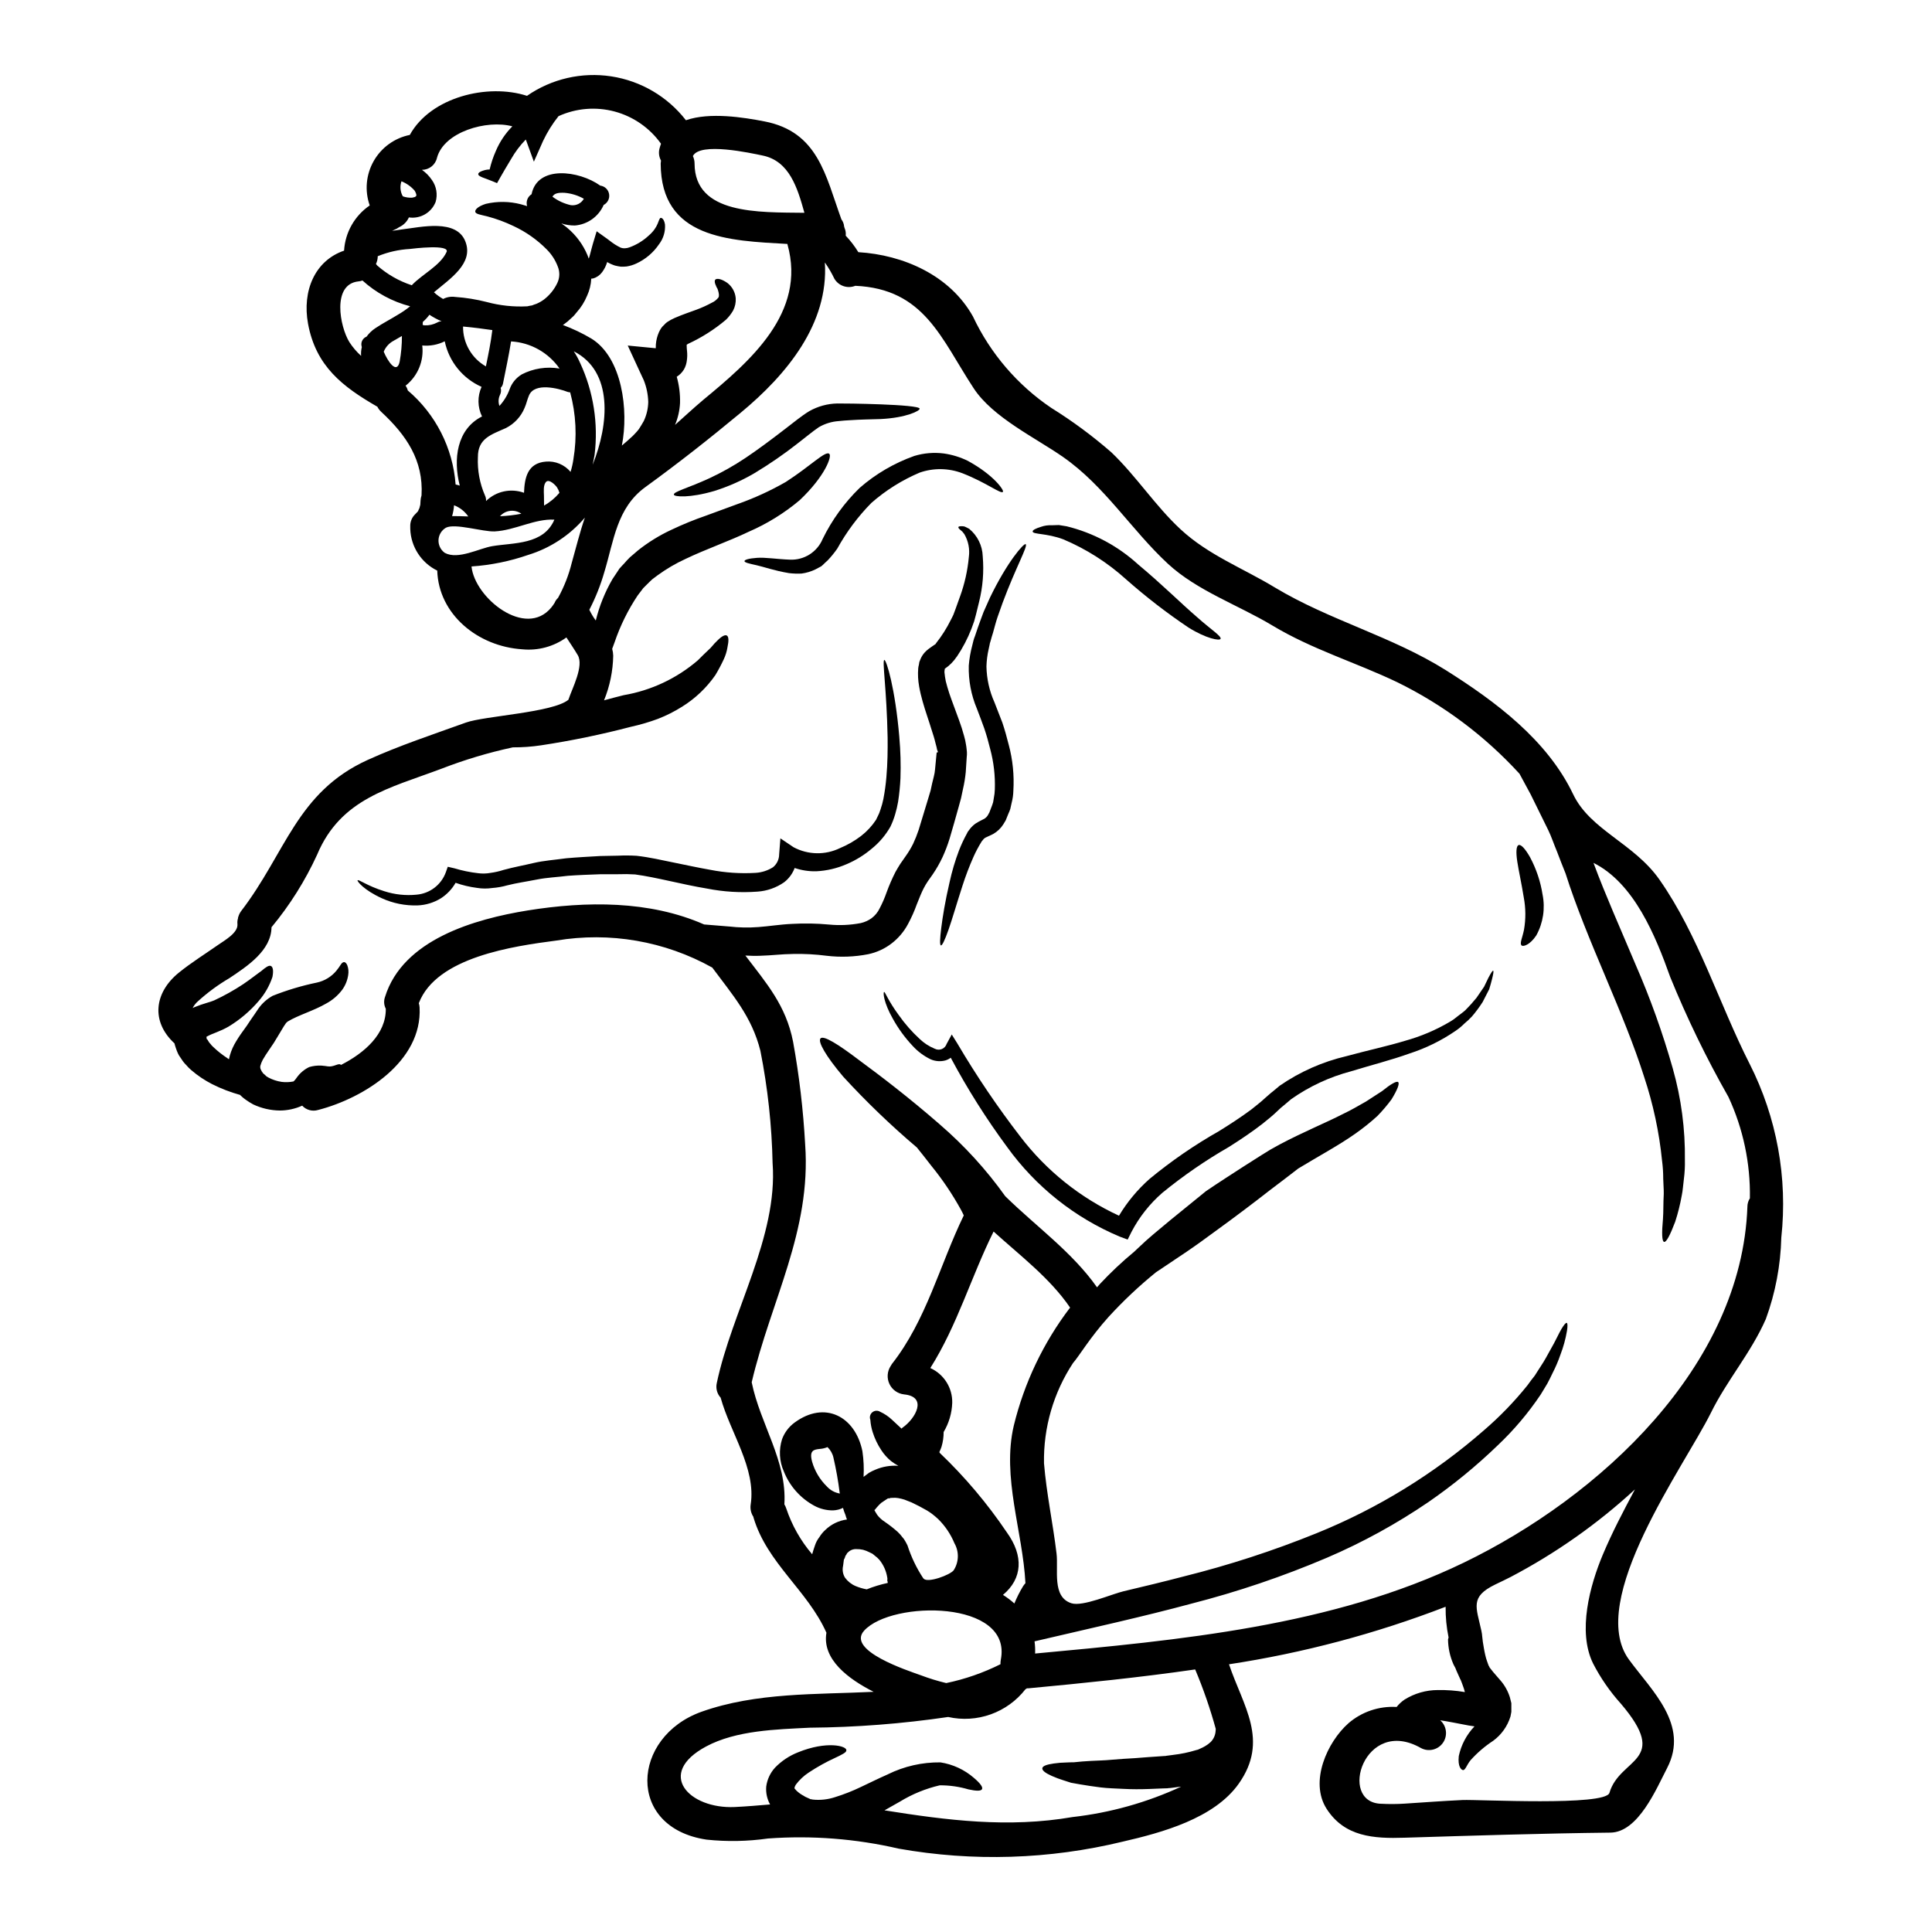 <?xml version="1.0" encoding="UTF-8"?>
<!-- Uploaded to: SVG Repo, www.svgrepo.com, Generator: SVG Repo Mixer Tools -->
<svg fill="#000000" width="800px" height="800px" version="1.1" viewBox="144 144 512 512" xmlns="http://www.w3.org/2000/svg">
 <g>
  <path d="m607.68 425.95c7.191 14.207 10.105 30.195 8.383 46.027-0.184 7.371-1.57 14.668-4.102 21.594-3.938 8.953-10.301 16.199-14.562 24.855-6.981 14.074-33.121 49.77-21.711 65.375 6.051 8.293 16.051 17.277 10.121 28.734-2.848 5.481-7.637 17.039-15.031 17.129-18.207 0.207-36.324 0.789-54.562 1.348-8.18 0.273-15.875-0.238-20.637-7.637-4.641-7.215 0.18-17.758 5.781-22.699v-0.004c3.531-3.039 8.105-4.586 12.758-4.309 0.605-0.758 1.32-1.422 2.125-1.969 2.633-1.637 5.672-2.508 8.773-2.516 2.406-0.043 4.812 0.137 7.188 0.539-0.113-0.5-0.262-0.992-0.449-1.469-0.207-0.625-0.449-1.227-0.688-1.828l-0.059-0.059-0.18-0.418-0.207-0.453-0.418-0.926c-0.121-0.332-0.363-0.75-0.512-1.227-0.148-0.363-0.449-0.75-0.566-1.109l-0.004 0.004c-0.879-2.047-1.348-4.242-1.379-6.469l0.148-0.512c-0.551-2.68-0.816-5.41-0.785-8.145-18.527 7.144-37.777 12.258-57.406 15.246 3.711 11.047 10.723 20.121 2.574 31.652-6.527 9.223-20.391 12.965-30.758 15.352-19.441 4.715-39.652 5.344-59.352 1.852-11.344-2.629-23.02-3.535-34.637-2.691-5.398 0.773-10.867 0.875-16.289 0.301-21.41-3.203-19.977-27.254-1.289-33.902 14.562-5.152 30.277-4.523 45.578-5.269-6.691-3.387-13.715-8.598-12.516-15.66-5.004-11.23-15.691-18.391-19.312-30.484h-0.004c0-0.074-0.008-0.145-0.031-0.215-0.645-0.969-0.902-2.144-0.723-3.293 1.469-9.551-5.418-19.043-7.961-28.297-0.961-1.051-1.34-2.508-1.02-3.891 4.012-19.02 16.199-38.781 14.793-58.188h-0.004c-0.203-10.02-1.285-20-3.231-29.828-2.273-9.105-7.394-14.824-12.758-22.074-12.578-7.019-27.176-9.543-41.387-7.152-11.203 1.469-31.711 4.328-36.383 16.59 0.117 0.367 0.188 0.75 0.207 1.137 0.746 14.285-14.703 24.008-26.891 27.16v-0.004c-1.508 0.465-3.152 0.023-4.223-1.137-1.855 0.84-3.867 1.277-5.902 1.289-2.445-0.023-4.856-0.578-7.066-1.617-0.68-0.367-1.34-0.777-1.969-1.23l-0.602-0.449-0.27-0.238-0.148-0.117-0.059-0.062-0.363-0.328c-0.027-0.031-0.059-0.059-0.059-0.09-2.574-0.711-5.07-1.672-7.453-2.875-1.965-1.008-3.809-2.242-5.484-3.684-0.484-0.41-0.934-0.863-1.344-1.352-0.492-0.484-0.926-1.027-1.289-1.617l-0.629-0.926-0.27-0.512-0.305-0.715c-0.176-0.48-0.359-0.988-0.508-1.5l-0.117-0.477c-6.297-5.809-5.359-13.418 1.078-18.688 3.352-2.723 7.039-5.004 10.566-7.477 1.617-1.137 5.211-3.113 5.035-5.418l0.004-0.004c-0.062-0.527-0.012-1.066 0.148-1.574-0.004-0.117 0.016-0.234 0.051-0.348 0-0.012 0.012-0.027 0.027-0.027 0.148-0.539 0.395-1.047 0.723-1.496 11.848-15.398 14.742-31.539 33.551-40.086 8.355-3.801 17.43-6.797 26.055-9.91 4.91-1.766 23.09-2.637 27.16-6.051 0-0.062 0-0.09 0.031-0.121 0.957-2.875 4.133-8.863 2.426-11.711-0.957-1.613-2.008-3.148-2.996-4.672-3.371 2.43-7.512 3.551-11.648 3.148-11.859-0.746-22.223-9.281-22.582-20.859-4.231-2.074-6.981-6.309-7.152-11.023-0.016-0.219-0.016-0.438 0-0.656-0.059-1.227 0.422-2.418 1.312-3.266 0.211-0.207 0.422-0.418 0.602-0.625 0.055-0.059 0.105-0.117 0.152-0.184 0.098-0.27 0.219-0.531 0.355-0.785 0.062-0.316 0.145-0.625 0.242-0.93 0.027-0.359 0.059-0.688 0.059-1.047 0.027-0.48 0.117-0.953 0.266-1.41 0.539-9.281-4.012-15.961-10.66-22.129h0.004c-0.434-0.391-0.785-0.855-1.047-1.375-9.195-5.301-16.293-10.699-18.379-22.02-1.574-8.66 1.793-16.68 9.551-19.344h0.004c0.289-4.828 2.801-9.25 6.797-11.98-1.371-3.887-0.984-8.18 1.055-11.766 2.035-3.582 5.527-6.109 9.57-6.922 5.481-9.969 20.543-13.746 31.055-10.359 6.516-4.516 14.512-6.359 22.348-5.156 7.836 1.203 14.91 5.363 19.77 11.625 6.348-2.215 15.352-0.746 20.781 0.301 14.285 2.754 16.199 14.348 20.426 25.977 0.414 0.547 0.664 1.199 0.719 1.883 0.027 0.117 0.086 0.273 0.117 0.395 0.281 0.641 0.387 1.344 0.301 2.035 1.266 1.336 2.391 2.801 3.352 4.371 11.918 0.719 24.258 6.109 30.367 17.039 4.613 9.797 11.785 18.168 20.754 24.227 5.637 3.504 10.977 7.453 15.973 11.816 6.59 6.316 11.617 14.168 18.293 20.359 7.398 6.859 16.504 10.273 25.004 15.426 14.496 8.715 30.938 12.906 45.266 21.887 13.207 8.324 26.891 18.5 33.777 32.914 4.551 9.52 16.137 12.965 22.906 22.668 10.293 14.707 15.738 32.766 23.863 48.785zm-0.598 37.824h-0.004c0.008-0.785 0.234-1.555 0.66-2.215 0.164-9.27-1.781-18.457-5.688-26.863-5.824-10.246-10.977-20.863-15.426-31.777-3.894-10.93-9.551-24.852-20.332-30.246v0.004c0.02 0.082 0.047 0.164 0.09 0.238 3.027 8.176 6.981 17.008 10.988 26.531v0.004c3.941 9.004 7.262 18.27 9.941 27.727 2.234 7.891 3.312 16.059 3.203 24.258 0.039 1.672-0.051 3.344-0.266 5.004-0.207 1.555-0.273 3.023-0.57 4.402v-0.004c-0.418 2.356-1 4.676-1.738 6.949-1.348 3.562-2.363 5.481-2.938 5.328-0.574-0.148-0.656-2.305-0.301-6.078 0.148-1.887 0.062-4.102 0.211-6.648 0.027-1.258-0.121-2.664-0.148-4.133l0.004 0.004c0-1.543-0.102-3.086-0.301-4.613-0.758-7.582-2.356-15.051-4.762-22.281-2.606-8.238-6.297-17.16-10.273-26.594-3.977-9.434-7.785-18.594-10.539-27.281-0.789-1.969-1.574-3.938-2.273-5.809-0.812-1.918-1.469-3.938-2.305-5.66-1.676-3.414-3.234-6.59-4.672-9.492-1.078-1.969-2.035-3.769-2.965-5.481-9.191-10.043-20.18-18.27-32.402-24.258-11.078-5.297-22.492-8.66-33.094-15.031-8.949-5.387-19.945-9.195-27.672-16.352-9.762-9.055-16.707-20.574-27.789-28.301-7.336-5.117-18.629-10.48-23.688-18.207-8.66-13.176-13.027-26.352-31.387-27.16l0.004 0.004c-2.059 0.824-4.414 0.023-5.539-1.887-0.688-1.438-1.488-2.82-2.398-4.133-0.031-0.055-0.07-0.105-0.117-0.148 1.016 16.109-9.941 29.586-22.371 39.859-8.414 6.981-16.41 13.266-25.191 19.645-7.609 5.512-8.355 14.254-10.871 22.492v-0.004c-0.992 3.469-2.328 6.828-3.984 10.031 0.477 1 1.047 1.953 1.707 2.844 0.945-3.856 2.438-7.559 4.434-10.992 0.449-0.688 0.898-1.379 1.375-2.066l0.332-0.508 0.09-0.148c0.09-0.121 0.332-0.363 0.332-0.363l0.176-0.207 0.75-0.789c0.508-0.57 0.957-1.109 1.555-1.676 0.688-0.602 1.41-1.18 2.098-1.797v-0.004c2.746-2.184 5.742-4.035 8.926-5.508 2.981-1.418 6.039-2.664 9.16-3.742 2.848-1.047 5.602-2.066 8.234-3.023 4.477-1.574 8.797-3.547 12.91-5.906 6.691-4.328 10.449-8.297 11.496-7.457 0.812 0.57-1.078 5.93-7.844 12.309-4.07 3.426-8.621 6.242-13.504 8.355-5.184 2.488-11.262 4.582-16.711 7.188-2.606 1.191-5.082 2.644-7.398 4.328l-1.438 1.078c-0.512 0.449-1.078 1.047-1.574 1.527l-0.848 0.848c-0.059 0.059-0.332 0.449-0.332 0.449-0.359 0.48-0.746 0.961-1.105 1.441l0.004-0.004c-2.582 3.867-4.648 8.055-6.141 12.461-0.238 0.598-0.422 1.137-0.629 1.703 0.164 0.594 0.258 1.207 0.273 1.824-0.074 4.062-0.898 8.074-2.43 11.832 1.707-0.48 3.445-0.93 5.242-1.379v0.004c7.254-1.246 14.031-4.434 19.613-9.227 0.988-0.957 1.859-1.887 2.727-2.664 0.867-0.715 1.527-1.734 2.184-2.305 1.254-1.316 2.215-1.887 2.754-1.613 0.539 0.273 0.566 1.406 0.18 3.172l0.004-0.004c-0.18 1.098-0.516 2.168-0.992 3.172-0.664 1.426-1.402 2.816-2.215 4.164-2.336 3.356-5.328 6.199-8.801 8.359-2.027 1.277-4.176 2.359-6.41 3.231-2.336 0.863-4.727 1.566-7.156 2.098-7.844 2.055-15.793 3.695-23.809 4.91-2.477 0.375-4.977 0.555-7.481 0.539-6.469 1.391-12.816 3.293-18.984 5.688-13.719 5.152-26.625 7.871-32.883 22.73h0.004c-3.172 6.922-7.238 13.398-12.102 19.258-0.059 6.199-6.531 10.391-11.141 13.477h0.004c-3.004 1.758-5.812 3.824-8.387 6.168-0.566 0.5-1.031 1.098-1.379 1.766 0.18-0.09 0.363-0.18 0.512-0.238 2.394-0.988 4.16-1.32 5.211-1.793v-0.004c2.656-1.234 5.219-2.668 7.664-4.281 2.129-1.438 3.656-2.695 4.793-3.477 1.18-1.016 2.035-1.617 2.574-1.348 0.539 0.273 0.719 1.254 0.395 2.906-0.781 2.348-2.023 4.516-3.652 6.379-2.293 2.684-5 4.981-8.027 6.801-2.188 1.254-4.195 1.793-5.391 2.453-0.148 0.062-0.301 0.148-0.418 0.211l0.027 0.301c0.031 0.117 0.031 0.328 0.059 0.359 0.09-0.031 0.211 0.148 0.211 0.148l0.207 0.359 0.004-0.004c0.148 0.281 0.34 0.535 0.57 0.754 0.207 0.289 0.445 0.555 0.715 0.785 1.152 1.105 2.406 2.098 3.746 2.965 0.125 0.117 0.27 0.215 0.422 0.297 0.281-1.375 0.766-2.699 1.434-3.934 0.695-1.238 1.465-2.43 2.309-3.566l0.988-1.379 1.016-1.527c0.719-1.016 1.41-2.035 2.066-3.023 0.988-1.395 2.277-2.551 3.773-3.383 3.793-1.504 7.711-2.676 11.711-3.504 2.031-0.438 3.856-1.547 5.18-3.148 0.449-0.57 0.871-1.137 1.18-1.645 0.312-0.508 0.656-0.66 0.926-0.629 0.27 0.031 0.57 0.328 0.789 0.84l-0.004-0.004c0.301 0.816 0.383 1.691 0.242 2.547-0.203 1.441-0.758 2.809-1.617 3.981-1.125 1.484-2.555 2.711-4.195 3.594-3.293 1.918-7.426 3.086-10.184 4.762-0.48 0.332-0.566 0.539-1.047 1.258-0.598 0.957-1.18 1.945-1.766 2.934l-0.93 1.527-1.137 1.676c-0.688 1.02-1.32 1.949-1.766 2.754v0.004c-0.281 0.523-0.5 1.074-0.656 1.648-0.039 0.262-0.02 0.531 0.059 0.785 0.184 0.449 0.434 0.863 0.746 1.23 0.098 0.062 0.188 0.129 0.273 0.207l0.539 0.512c0.301 0.238 0.328 0.148 0.477 0.301 1.102 0.594 2.301 0.992 3.543 1.18 1.055 0.137 2.129 0.094 3.176-0.117 0.297-0.281 0.559-0.59 0.785-0.93 0.848-1.234 2.004-2.227 3.356-2.879 1.035-0.309 2.121-0.441 3.203-0.391 0.84 0.059 1.32 0.148 1.738 0.207 1.496 0.238 2.781-0.898 3.383-0.48 0.031 0.031 0.031 0.09 0.062 0.121 6.258-3.176 12.004-8.207 11.918-14.914v0.004c-0.5-0.965-0.578-2.094-0.211-3.117 4.723-15.242 23.75-20.66 37.824-22.938 15.512-2.484 32.25-2.664 46.742 3.715 2.156 0.176 4.328 0.359 6.621 0.539v-0.004c2.586 0.305 5.191 0.352 7.785 0.152 2.547-0.18 5.961-0.719 8.922-0.84 3.254-0.184 6.519-0.125 9.762 0.176 2.82 0.277 5.664 0.145 8.449-0.391 1.008-0.234 1.965-0.664 2.812-1.262 0.938-0.695 1.688-1.609 2.188-2.664 0.715-1.359 1.324-2.773 1.828-4.223 0.676-1.852 1.465-3.664 2.359-5.422 0.477-0.898 0.84-1.379 1.254-2.098l1.438-2.066h0.004c0.738-1.035 1.395-2.125 1.965-3.262 0.562-1.199 1.051-2.43 1.469-3.684 0.449-1.469 0.898-2.906 1.32-4.328 0.422-1.426 0.84-2.785 1.254-4.133l0.598-2.008 0.395-1.828 0.449-1.828c0.168-0.637 0.277-1.285 0.332-1.941 0.117-1.41 0.27-2.785 0.395-4.164l0.031-0.27 0.359-0.121h-0.004c-0.074-0.254-0.168-0.504-0.27-0.75-0.059-0.539-0.27-1.078-0.395-1.648-0.27-1.18-0.656-2.363-1.047-3.562-0.746-2.457-1.645-4.914-2.363-7.477-0.359-1.285-0.688-2.606-0.93-3.984h0.004c-0.289-1.578-0.371-3.188-0.242-4.789 0.035-0.324 0.094-0.645 0.18-0.961l0.117-0.715 0.363-0.902c0.254-0.574 0.598-1.105 1.016-1.574 0.332-0.379 0.703-0.719 1.113-1.016 0.656-0.512 1.18-0.812 1.41-0.992 0.301-0.176 0.301-0.234 0.359-0.234l0.207-0.301h-0.004c1.488-1.879 2.769-3.906 3.836-6.051 0.27-0.48 0.48-0.961 0.719-1.441 0.207-0.566 0.418-1.137 0.625-1.676 0.395-1.105 0.789-2.152 1.137-3.172h0.004c1.227-3.379 2.012-6.902 2.336-10.48 0.285-2.082-0.129-4.199-1.18-6.019-0.207-0.238-0.395-0.48-0.539-0.688-0.219-0.168-0.43-0.348-0.629-0.539-0.359-0.301-0.477-0.539-0.418-0.688 0.059-0.148 0.332-0.207 0.789-0.207l-0.004-0.004c0.281-0.008 0.566 0.02 0.84 0.086 0.328 0.148 0.746 0.332 1.227 0.602 2.199 1.805 3.508 4.469 3.594 7.305 0.344 4.039 0.02 8.105-0.961 12.039-0.27 1.18-0.566 2.305-0.84 3.418-0.148 0.598-0.328 1.18-0.48 1.766l-0.715 1.969c-1 2.578-2.285 5.039-3.832 7.336l-0.059 0.059c-0.84 1.266-1.918 2.352-3.176 3.203v0.121c-0.055 0.262-0.082 0.523-0.086 0.789 0.074 0.805 0.195 1.605 0.355 2.398 0.238 0.988 0.566 2.066 0.93 3.203 0.746 2.215 1.703 4.613 2.606 7.16 0.477 1.316 0.926 2.664 1.316 4.133 0.227 0.762 0.395 1.543 0.512 2.332 0.09 0.395 0.117 0.871 0.176 1.32l0.062 0.656v0.746l-0.031 0.238c-0.09 1.379-0.18 2.785-0.273 4.191l0.004 0.004c-0.148 1.551-0.398 3.094-0.75 4.613l-0.508 2.398-0.598 2.184c-0.395 1.438-0.812 2.906-1.227 4.371-0.395 1.379-0.812 2.812-1.227 4.223h-0.004c-0.504 1.637-1.113 3.238-1.824 4.793-0.758 1.625-1.652 3.191-2.668 4.672l-1.227 1.734c-0.418 0.613-0.797 1.254-1.137 1.918-0.512 0.988-1.18 2.606-1.797 4.191h-0.004c-0.641 1.805-1.422 3.559-2.332 5.242-1.059 2-2.535 3.75-4.324 5.133-1.832 1.418-3.965 2.402-6.234 2.879-3.617 0.707-7.324 0.848-10.988 0.414-2.949-0.383-5.922-0.543-8.895-0.48-3.113 0.031-5.602 0.395-8.832 0.48-1.258 0.059-2.547 0-3.832-0.059 5.602 7.367 10.75 13.207 12.637 22.828 1.633 9 2.703 18.09 3.203 27.223 1.645 22.969-9.078 41.355-14.168 63.035 2.273 11.172 9.371 20.785 8.66 32.344h-0.004c0.211 0.348 0.383 0.723 0.508 1.109 1.488 4.445 3.816 8.562 6.859 12.125 0.211-0.746 0.453-1.527 0.719-2.273 0.254-0.816 0.656-1.578 1.18-2.246 0.434-0.711 0.965-1.355 1.574-1.914 1.566-1.523 3.582-2.5 5.75-2.785-0.164-0.387-0.293-0.781-0.395-1.184-0.262-0.613-0.48-1.246-0.656-1.887-0.812 0.402-1.703 0.625-2.609 0.66-1.742 0.023-3.465-0.398-4.996-1.227-3.664-1.984-6.516-5.188-8.059-9.055-1.215-2.707-1.387-5.769-0.48-8.598 0.652-1.762 1.809-3.293 3.328-4.398 7.992-5.867 16.078-1.676 17.969 7.637h-0.004c0.328 2.238 0.43 4.508 0.301 6.769l0.48-0.363 0.957-0.715c0.547-0.324 1.117-0.605 1.707-0.84 1.918-0.816 4-1.164 6.078-1.02-0.68-0.367-1.332-0.789-1.945-1.258-0.988-0.812-1.848-1.77-2.547-2.844-0.988-1.48-1.766-3.094-2.305-4.793-0.344-1.07-0.555-2.176-0.629-3.297-0.273-0.711-0.059-1.52 0.535-2 0.59-0.484 1.426-0.535 2.07-0.125 1.133 0.516 2.176 1.215 3.086 2.066 0.789 0.719 1.707 1.574 2.574 2.398l0.238-0.238c3.504-2.426 6.738-8.234 0.422-8.832v-0.004c-1.684-0.188-3.148-1.234-3.871-2.769-0.723-1.531-0.598-3.328 0.328-4.746 0.117-0.18 0.207-0.359 0.328-0.539 9.137-11.617 12.672-26.234 19.047-39.379-0.238-0.508-0.477-1.02-0.789-1.574-2.262-4.102-4.887-7.992-7.848-11.621-1.285-1.676-2.574-3.293-3.801-4.82h-0.004c-6.894-5.844-13.414-12.117-19.523-18.777-4.582-5.418-6.797-9.285-5.988-10.125 0.812-0.84 4.641 1.527 10.234 5.781 5.539 4.074 13.176 9.883 21.348 17.008v0.004c6.535 5.629 12.367 12.023 17.371 19.047 8.148 7.996 17.711 14.766 24.316 24.137 0.238-0.27 0.449-0.535 0.719-0.84 2.867-3.07 5.926-5.949 9.164-8.625 0.359-0.328 0.688-0.656 1.047-0.988 2.488-2.426 5.453-4.82 8.473-7.336l9.465-7.695c3.383-2.305 6.691-4.406 9.91-6.5 1.617-1.02 3.203-2.039 4.762-3.027 0.789-0.508 1.613-0.988 2.426-1.496l2.426-1.348c6.473-3.418 12.25-5.75 16.801-8.09 2.363-1.105 4.281-2.305 6.082-3.293 1.645-1.074 3.086-2.004 4.25-2.754 2.34-1.887 3.863-2.754 4.281-2.394 0.418 0.363-0.176 2.008-1.766 4.582v0.004c-1.145 1.547-2.394 3.016-3.738 4.394-1.863 1.699-3.836 3.277-5.906 4.723-4.281 3.027-9.645 5.902-15.062 9.195-2.305 1.793-4.758 3.652-7.453 5.691-4.371 3.414-9.223 7.086-14.406 10.84-2.606 1.918-5.062 3.711-7.664 5.481-2.488 1.676-4.883 3.262-7.188 4.82-0.332 0.207-0.66 0.449-0.992 0.656-4.465 3.625-8.656 7.57-12.543 11.809-5.035 5.602-7.789 10.363-9.445 12.25v-0.004c-5.184 7.875-7.867 17.137-7.695 26.562 0.656 8.027 2.363 15.902 3.32 23.898 0.539 4.328-1.285 11.527 3.938 13.207 2.996 0.961 10.664-2.426 13.809-3.172 5.328-1.258 10.691-2.547 15.992-3.938h-0.004c11.973-2.984 23.723-6.805 35.156-11.438 16.219-6.559 31.223-15.785 44.391-27.297 4.191-3.602 8.039-7.582 11.5-11.887 0.66-0.93 1.32-1.797 1.969-2.606 0.566-0.84 1.047-1.707 1.574-2.457 1.047-1.574 1.793-2.996 2.484-4.25 1.469-2.516 2.273-4.434 2.996-5.633 0.719-1.199 1.18-1.703 1.406-1.617 0.223 0.086 0.273 0.75 0.062 2.129h-0.004c-0.367 2.16-0.949 4.273-1.738 6.316-0.57 1.648-1.254 3.258-2.051 4.809-0.449 0.902-0.871 1.859-1.41 2.816-0.539 0.961-1.18 1.914-1.793 2.965l-0.004 0.004c-3.269 4.863-7.062 9.352-11.32 13.379-5.699 5.504-11.836 10.531-18.355 15.035-8.465 5.777-17.473 10.723-26.895 14.762-11.68 4.977-23.723 9.055-36.023 12.203-12.637 3.414-26.531 6.473-41.504 9.973 0.141 1.07 0.191 2.152 0.148 3.231 38.09-3.543 78.719-7.215 113.59-24.078 35.914-17.363 73.68-51.984 75.176-94.371zm-36.566 155.36c2.754-9.445 16.293-8.113 2.996-23.688h-0.004c-2.891-3.211-5.359-6.785-7.336-10.629-4.164-8.5-0.812-20.691 2.574-28.777 2.516-5.992 5.512-11.68 8.535-17.34v0.004c-9.934 9.145-21.016 16.949-32.969 23.223-1.352 0.688-2.727 1.348-4.106 2.004-6.691 3.266-5 5.93-3.621 12.25l0.117 0.66 0.031 0.148 0.027 0.328c0.109 1.215 0.281 2.426 0.512 3.625 0.09 0.656 0.238 1.105 0.328 1.617 0.121 0.57 0.281 1.129 0.48 1.676l0.332 0.93 0.09 0.234 0.059 0.09v0.004c0.086 0.129 0.156 0.27 0.207 0.422l0.449 0.566c0.539 0.75 1.469 1.707 2.363 2.785 1.156 1.312 2.023 2.852 2.547 4.523 0.148 0.539 0.273 1.078 0.395 1.574v2.305l-0.059 0.301-0.059 0.332-0.121 0.625h-0.004c-0.801 2.57-2.406 4.82-4.582 6.41-2.211 1.449-4.227 3.18-5.992 5.148-0.988 1.199-1.379 2.695-2.004 2.606-0.48-0.059-1.41-0.93-1.109-3.711 0.629-2.961 2.07-5.688 4.164-7.871-0.512-0.09-1.02-0.148-1.574-0.238-2.848-0.539-5.328-1.047-7.519-1.379h0.004c1.723 1.508 2.043 4.066 0.742 5.953-1.305 1.883-3.812 2.492-5.832 1.414-15.004-8.566-22.16 14.461-10.539 14.762v-0.004c2.043 0.113 4.094 0.102 6.141-0.027 5.148-0.332 10.234-0.719 15.391-0.961 4.086-0.188 37.898 1.672 38.945-1.895zm-104.36-16.434c0.031-0.176 0-0.359 0.031-0.535-1.473-5.363-3.293-10.621-5.453-15.746-14.672 2.125-29.496 3.621-44.172 5h-0.395l-0.422 0.262c-2.367 3.035-5.547 5.332-9.172 6.633-3.621 1.297-7.539 1.543-11.297 0.703-12.148 1.789-24.406 2.738-36.688 2.84-8.863 0.453-19.465 0.688-27.457 4.973-13.449 7.219-4.496 16.59 7.547 16.051 3.148-0.148 6.258-0.418 9.402-0.684-0.805-1.453-1.16-3.109-1.02-4.762 0.25-1.871 1.066-3.613 2.34-5.004 1.715-1.766 3.785-3.144 6.074-4.043 7.609-3.113 13.027-1.707 12.816-0.508 0 0.301-0.301 0.566-0.809 0.867h0.004c-0.672 0.387-1.359 0.734-2.066 1.051-2.461 1.125-4.832 2.441-7.086 3.934-1.316 0.863-2.473 1.949-3.418 3.207-0.359 0.57-0.418 0.992-0.332 1.051h0.004c0.148 0.188 0.309 0.367 0.48 0.539 0.582 0.562 1.246 1.035 1.965 1.402l0.328 0.211 0.121 0.059 0.871 0.395 0.449 0.207c0.117 0.031 0.117 0 0.207 0.031v0.004c0.113-0.012 0.23 0.008 0.332 0.059 1.996 0.215 4.019 0 5.926-0.629 2.371-0.734 4.688-1.645 6.922-2.723 2.363-1.109 4.434-2.156 7.086-3.324l-0.004-0.004c4.34-2.144 9.121-3.231 13.961-3.172 3.293 0.508 6.379 1.941 8.891 4.133 1.648 1.406 2.398 2.426 2.125 2.965-0.273 0.539-1.555 0.508-3.594 0.059-2.469-0.73-5.031-1.094-7.606-1.078-3.734 0.867-7.301 2.328-10.57 4.328-1.137 0.629-2.574 1.469-4.074 2.305 16.59 2.637 32.793 4.723 49.895 1.766l-0.004 0.004c9.949-1.129 19.648-3.852 28.734-8.055-0.359 0.031-0.688 0.09-1.016 0.121l-1.797 0.238-0.449 0.027-0.508 0.062h-0.211l-0.926 0.027c-1.199 0.059-2.398 0.09-3.566 0.148-2.336 0.09-4.613 0.09-6.766-0.027-2.152-0.117-4.191-0.148-6.172-0.395-1.98-0.242-3.801-0.539-5.449-0.812-0.812-0.148-1.574-0.301-2.34-0.418-0.688-0.238-1.348-0.422-1.945-0.629l0.004 0.004c-1.07-0.332-2.125-0.727-3.148-1.18-1.676-0.746-2.578-1.438-2.516-2.035 0.062-0.598 1.137-0.988 2.996-1.258 1.098-0.164 2.207-0.254 3.32-0.27 0.656-0.031 1.348-0.059 2.066-0.059 0.688-0.062 1.438-0.121 2.215-0.211 1.574-0.117 3.203-0.207 5.004-0.27 1.797-0.059 3.769-0.301 5.836-0.422 2.066-0.121 4.223-0.238 6.473-0.449 1.137-0.09 2.273-0.148 3.445-0.238l0.867-0.059 0.207-0.027 0.031 0.027h0.059l0.301-0.059 1.832-0.238-0.004-0.004c2.09-0.238 4.156-0.668 6.168-1.285l0.359-0.09h0.031l0.656-0.301c0.434-0.18 0.855-0.391 1.258-0.629 0.543-0.309 1.043-0.68 1.496-1.105 0.785-0.793 1.25-1.844 1.312-2.957zm-51.031-38.336c0.188-0.285 0.398-0.559 0.629-0.812-0.715-13.684-6.297-28.117-3.082-41.773 2.769-11.332 7.844-21.973 14.914-31.254-5.359-7.848-13.211-13.746-20.273-20.156-5.961 12.008-9.617 24.855-16.77 36.176h-0.004c3.617 1.629 5.906 5.262 5.812 9.227-0.098 2.727-0.879 5.383-2.277 7.727 0.008 1.332-0.184 2.66-0.57 3.934-0.148 0.418-0.328 0.867-0.539 1.32-0.004 0.078 0.004 0.16 0.031 0.234 6.695 6.383 12.68 13.473 17.852 21.145 4.461 6.199 4.129 12.203-1.051 16.531 1.074 0.668 2.086 1.43 3.023 2.277 0.645-1.586 1.414-3.113 2.305-4.574zm-5.902 19.496c3.172-15.902-28.898-15.785-36.211-7.727-4.82 5.301 11.711 10.629 14.957 11.809l-0.004-0.004c2.223 0.844 4.492 1.543 6.797 2.094 4.988-1.035 9.82-2.719 14.375-4.996-0.012-0.395 0.016-0.789 0.09-1.176zm-12.488-23.719h-0.004c1.402-2.16 1.48-4.922 0.211-7.156-0.988-2.391-2.445-4.562-4.285-6.383-0.465-0.441-0.957-0.859-1.465-1.254-0.5-0.398-1.027-0.758-1.574-1.078-1.285-0.75-2.695-1.469-4.012-2.098l-1.891-0.746v-0.004c-0.559-0.176-1.129-0.316-1.703-0.418-0.477-0.078-0.957-0.098-1.438-0.062-0.207 0.027-0.418 0.039-0.629 0.035-0.148 0.059-0.211 0.117-0.332 0.117-0.148 0.059-0.117-0.148-0.449 0.09l-0.988 0.656-0.48 0.332-0.117 0.059-0.598 0.57c-0.406 0.418-0.785 0.859-1.141 1.32-0.027-0.031-0.027 0-0.086 0.027-0.211-0.117 0.789 1.379 0.656 1.227 0.562 0.762 1.266 1.41 2.066 1.918 1.191 0.816 2.332 1.703 3.414 2.664 0.496 0.465 0.949 0.977 1.348 1.527l0.301 0.363c0.035 0.047 0.062 0.094 0.09 0.148l0.148 0.234 0.27 0.453 0.449 0.867c0.988 3.07 2.387 5.992 4.164 8.688l0.148 0.148c1.133 1.164 7.004-1.016 7.93-2.246zm-17.461 3.352h-0.004c-0.004-0.141-0.023-0.281-0.059-0.418 0-0.062-0.059-0.121-0.059-0.18-0.035-0.133-0.023-0.27 0.031-0.395 0-0.09-0.031-0.207-0.031-0.332v0.004c-0.254-1.758-0.977-3.414-2.098-4.793-0.352-0.402-0.746-0.766-1.18-1.078l-0.656-0.539-0.812-0.395c-0.531-0.277-1.094-0.5-1.676-0.656-0.57-0.129-1.152-0.191-1.738-0.18-0.891-0.059-1.762 0.293-2.359 0.961-0.207 0.059-0.238 0.418-0.395 0.566-0.16 0.176-0.262 0.395-0.297 0.629-0.074 0.223-0.176 0.434-0.301 0.629l-0.211 1.645c-0.254 1.078-0.07 2.207 0.512 3.148 0.723 0.98 1.691 1.746 2.812 2.219 0.945 0.395 1.93 0.684 2.938 0.867 1.809-0.727 3.68-1.297 5.59-1.703zm-12.699-23.688c-0.004-0.09-0.023-0.18-0.059-0.266-0.387-3.113-0.938-6.199-1.645-9.254-0.234-1.066-0.785-2.035-1.574-2.789-0.641 0.27-1.316 0.434-2.008 0.48-1.574 0.176-2.906 0.328-2.066 3.414 0.719 2.492 2.074 4.75 3.934 6.559 0.902 0.984 2.109 1.637 3.426 1.855zm-9.395-339.41c-1.855-6.644-3.981-13.727-11.082-15.18-3.055-0.629-16.59-3.652-18.477 0.148h0.004c0.297 0.629 0.449 1.312 0.445 2.008 0.059 13.504 16.922 12.875 29.109 13.023zm-26.891 49.641c12.488-10.301 27.492-23.148 22.398-41.266v-0.121c-15.543-0.867-33.512-1.406-33.598-21.289 0.016-0.273 0.043-0.543 0.086-0.812-0.523-0.945-0.672-2.059-0.418-3.113 0.117-0.453 0.258-0.902 0.418-1.344-2.977-4.18-7.312-7.195-12.266-8.531-4.957-1.332-10.219-0.902-14.891 1.223-1.621 2.027-2.996 4.238-4.106 6.586l-2.426 5.481-2.035-5.598c-0.027-0.094-0.07-0.188-0.121-0.27-1.512 1.555-2.82 3.297-3.894 5.184-1.105 1.793-2.156 3.652-2.781 4.723l-0.93 1.645-1.078-0.449c-2.035-0.871-4.016-1.285-3.894-1.969 0-0.332 0.418-0.598 1.18-0.871l0.004 0.004c0.586-0.215 1.203-0.328 1.824-0.332 0.391-1.684 0.941-3.328 1.645-4.906 1.031-2.438 2.516-4.652 4.375-6.531-6.769-1.828-18.148 1.469-19.977 8.355-0.422 1.859-2.078 3.176-3.981 3.172 1.047 0.738 1.949 1.664 2.664 2.727 1.184 1.68 1.535 3.809 0.961 5.781-1.121 2.848-4.059 4.547-7.086 4.102-0.512 1.145-1.43 2.062-2.574 2.578-0.422 0.309-0.887 0.562-1.379 0.746-0.164 0.07-0.324 0.148-0.48 0.238 0.961-0.148 1.891-0.273 2.695-0.395 4.852-0.57 14.434-2.906 16.738 3.293 2.188 5.75-4.102 9.793-8.355 13.383l0.004 0.004c0.738 0.68 1.555 1.27 2.426 1.766 0.977-0.508 2.086-0.695 3.176-0.539 2.828 0.191 5.633 0.645 8.383 1.348 3.5 0.945 7.129 1.332 10.754 1.137 0.395-0.09 0.789-0.18 1.254-0.238 0.363-0.148 0.75-0.301 1.141-0.418 0.711-0.297 1.387-0.68 2.004-1.137 1.512-1.156 2.727-2.656 3.543-4.375 0.668-1.383 0.711-2.984 0.117-4.402-0.645-1.699-1.645-3.238-2.93-4.519-2.535-2.562-5.508-4.656-8.773-6.172-2.242-1.078-4.578-1.941-6.981-2.574-1.797-0.449-3.113-0.598-3.176-1.258-0.059-0.539 0.719-1.406 2.816-2.066 3.059-0.711 6.242-0.672 9.281 0.121 0.539 0.148 1.078 0.332 1.648 0.48-0.363-1.195 0.121-2.488 1.184-3.148 1.527-7.727 12.547-6.32 18.207-2.277v-0.004c1.184 0.152 2.129 1.055 2.332 2.231 0.207 1.172-0.375 2.344-1.434 2.887-1.344 3.09-4.281 5.184-7.637 5.453-1.215 0.012-2.426-0.176-3.582-0.555 0.508 0.395 1.047 0.715 1.574 1.18 2.34 1.953 4.18 4.438 5.356 7.25 0.09 0.301 0.211 0.598 0.332 0.898 0.137-0.352 0.25-0.711 0.332-1.078 0.238-0.812 0.418-1.707 0.746-2.785l1.02-3.383 2.875 2.066 0.48 0.359v-0.004c0.934 0.77 1.961 1.422 3.055 1.945 0.172 0.027 0.34 0.07 0.508 0.121 0.18 0.027 0.363 0 0.539 0.027 0.438-0.016 0.875-0.109 1.285-0.266 1.867-0.688 3.578-1.734 5.035-3.086 2.723-2.336 2.516-4.367 3.148-4.699 0.305-0.059 0.93 0.238 1.18 1.734 0.137 1.883-0.426 3.746-1.574 5.242-1.5 2.215-3.578 3.981-6.004 5.102-0.816 0.383-1.684 0.648-2.574 0.789-0.508 0.051-1.02 0.07-1.527 0.059-0.531-0.07-1.059-0.172-1.574-0.301-0.723-0.23-1.418-0.543-2.066-0.93-0.285 0.973-0.742 1.887-1.348 2.699-0.586 0.793-1.414 1.371-2.363 1.645-0.176 0.031-0.359 0.031-0.508 0.059-0.07 1.566-0.449 3.102-1.105 4.523-0.668 1.625-1.609 3.125-2.785 4.43l-0.395 0.48-0.09 0.121-0.059 0.059-0.207 0.238-0.18 0.176-0.715 0.66-0.688 0.625c-0.238 0.211-0.719 0.539-1.051 0.812l-0.008 0.004c-0.086 0.039-0.168 0.09-0.238 0.152 2.621 0.965 5.144 2.168 7.547 3.594 8.176 5.031 9.941 19.016 8.086 28.359 0.93-0.789 1.887-1.617 2.785-2.457 0.27-0.301 0.688-0.656 0.867-0.898l0.363-0.395 0.508-0.629c0.332-0.539 0.898-1.406 1.285-2.125 0.742-1.574 1.145-3.289 1.184-5.031-0.051-1.98-0.449-3.938-1.184-5.781-0.359-0.746-0.688-1.465-1.016-2.184l-3.234-7.008 7.426 0.715c0-0.301 0-0.629 0.027-1.047l0.004 0.004c0.086-1.105 0.359-2.191 0.809-3.207 0.078-0.184 0.168-0.363 0.27-0.539l0.211-0.359 0.148-0.211 0.027-0.027 0.031-0.062 0.09-0.117 0.207-0.238 0.422-0.418h0.004c0.227-0.277 0.492-0.52 0.785-0.723 0.621-0.418 1.281-0.777 1.969-1.078 2.273-0.988 4.074-1.555 5.75-2.184 1.41-0.52 2.781-1.141 4.102-1.859 0.672-0.301 1.262-0.762 1.719-1.34 0.301-0.395 0.148-1.137-0.031-1.797l-0.004-0.004c-0.074-0.363-0.23-0.711-0.445-1.016-0.148-0.332-0.27-0.629-0.359-0.871-0.148-0.539-0.148-0.898 0.059-1.109 0.395-0.328 1.438-0.301 3.148 0.871 1.293 0.98 2.109 2.461 2.246 4.074 0.07 1.129-0.168 2.258-0.688 3.262-0.523 0.906-1.168 1.73-1.918 2.457-3.043 2.566-6.418 4.711-10.031 6.375-0.148 0.09-0.238 0.18-0.359 0.238v0.004c-0.016 0.098-0.016 0.199 0 0.301 0 0.273 0.027 0.789 0.086 1.32l0.004-0.004c0.094 0.887 0.074 1.781-0.062 2.664-0.047 0.367-0.129 0.727-0.238 1.078-0.133 0.445-0.324 0.867-0.566 1.262-0.469 0.75-1.105 1.387-1.859 1.855 0.645 2.269 0.938 4.621 0.871 6.977-0.105 1.988-0.551 3.945-1.32 5.781 2.453-2.176 4.82-4.391 7.394-6.562zm-32.52-9.793c3.512 7.594 4.828 16.016 3.801 24.316-0.148 0.871-0.332 1.734-0.512 2.606 4.328-10.75 5.512-24.734-5-30.066 0.668 1 1.238 2.055 1.711 3.156zm-2.246 52.914c1.137-4.016 2.125-8.059 3.473-11.977l-0.004 0.004c-3.961 4.66-9.18 8.09-15.031 9.879-4.844 1.68-9.891 2.707-15.004 3.055 0.84 8.355 14.348 19.195 21.172 10.844 0.301-0.379 0.578-0.773 0.84-1.184 0.203-0.512 0.52-0.973 0.926-1.344 1.605-2.918 2.824-6.031 3.625-9.262zm-0.148-94.777h-0.004c1.359 0.164 2.688-0.508 3.356-1.707-1.566-0.883-3.301-1.422-5.09-1.574-1.676-0.086-2.727 0.121-3.234 1.02h-0.004c1.473 1.113 3.172 1.887 4.973 2.273zm0.598 67.258-0.004 0.004c0.984-5.887 0.688-11.91-0.867-17.672-0.234 0-0.469-0.039-0.691-0.117-2.301-0.902-8.715-2.606-10.211 0.926-0.48 1.078-0.688 2.246-1.18 3.324-0.957 2.312-2.711 4.203-4.941 5.332-3.859 1.738-7.477 2.727-7.426 7.727h-0.004c-0.156 3.492 0.488 6.977 1.891 10.18 0.215 0.449 0.305 0.945 0.266 1.438 2.656-2.606 6.57-3.453 10.066-2.184 0.148-3.984 0.926-7.871 5.777-8.266 2.5-0.219 4.949 0.797 6.559 2.723 0.344-1.109 0.598-2.25 0.762-3.398zm-3.711 8.953-0.004 0.004c-0.137-0.5-0.348-0.977-0.629-1.41-0.332-0.539-2.066-2.336-2.906-1.496-0.789 0.809-0.598 2.606-0.57 3.621 0 0.902 0.031 1.797 0.031 2.668 1.551-0.867 2.93-2.012 4.074-3.371zm-10.031-31.355-0.004 0.004c3.09-1.605 6.625-2.156 10.059-1.574-2.953-4.242-7.688-6.891-12.848-7.188-0.598 3.769-1.406 7.477-2.156 11.258-0.094 0.398-0.305 0.766-0.598 1.051 0.176 0.617 0.113 1.281-0.176 1.855-0.438 0.918-0.492 1.977-0.152 2.934 1.199-1.297 2.125-2.824 2.727-4.488 0.578-1.602 1.688-2.953 3.144-3.836zm8.684 38.48c-5.211-0.301-10.449 2.844-15.812 3.113-3.148 0.148-10.539-2.246-12.965-0.961l-0.004 0.008c-1.129 0.676-1.848 1.871-1.922 3.184-0.07 1.316 0.512 2.578 1.559 3.379 0.031 0.027 0.09 0.059 0.121 0.086 3.543 1.891 9.105-1.223 12.594-1.793 5.676-0.949 13.551-0.32 16.422-6.996zm-8.742-1.574-0.004 0.008c-1.777-1.273-4.231-0.988-5.66 0.66 1.898-0.078 3.793-0.301 5.66-0.664zm-9.402-39.051c0.656-3.203 1.316-6.375 1.703-9.613-2.457-0.359-4.973-0.688-7.637-0.93l-0.004 0.012c-0.043 0-0.082-0.012-0.117-0.031-0.055 4.359 2.262 8.402 6.047 10.566zm-1.027 13.277c-1.207-2.469-1.25-5.348-0.121-7.848-5.008-2.215-8.645-6.707-9.762-12.07-1.844 0.922-3.906 1.305-5.957 1.109 0.48 4.031-1.148 8.027-4.312 10.57-0.031 0.031-0.09 0.031-0.121 0.062 0.277 0.387 0.48 0.824 0.598 1.285 7.387 6.277 11.953 15.25 12.672 24.918 0.395 0.09 0.746 0.176 1.105 0.301-1.797-6.984-0.809-14.953 5.898-18.328zm-7.926 26.406c1.406 0 2.844 0.031 4.281 0.09-0.93-1.344-2.246-2.379-3.773-2.965-0.062 0.977-0.234 1.938-0.508 2.875zm-1.469-69.98c0.957-2.129-8.805-0.93-9.762-0.812-2.91 0.164-5.777 0.812-8.477 1.918-0.004 0.715-0.168 1.418-0.477 2.066 0.117 0.121 0.227 0.254 0.328 0.391 2.664 2.352 5.785 4.137 9.164 5.238 0.016 0 0.027-0.012 0.027-0.027 2.691-2.879 7.539-5.156 9.188-8.777zm-2.488 18.684c0.355-0.219 0.766-0.332 1.184-0.332-1.133-0.469-2.219-1.051-3.238-1.734-0.504 0.691-1.086 1.324-1.734 1.883-0.031 0.09 0 0.152-0.031 0.238v0.004c0.004 0.188-0.004 0.379-0.027 0.57 0.184 0.062 0.375 0.102 0.566 0.117 1.137 0.043 2.269-0.215 3.273-0.746zm-5.543-33.602c0.047-0.156 0.035-0.328-0.031-0.477-0.094-0.32-0.234-0.621-0.418-0.898-0.949-1.082-2.141-1.922-3.477-2.457-0.453 1.32-0.324 2.766 0.359 3.984 0.797 0.285 1.641 0.406 2.488 0.355 0.656-0.148 0.688-0.117 1.02-0.395l-0.004 0.004c0.027-0.035 0.047-0.074 0.062-0.117zm-3.801 37.164c-0.719 0.395-1.41 0.789-2.129 1.223l-0.004 0.004c-1.215 0.629-2.172 1.668-2.691 2.934 1.047 2.516 3.445 6.141 4.219 2.664v0.004c0.41-2.254 0.613-4.539 0.602-6.828zm-1.078-5.633-0.004 0.004c1.148-0.66 2.238-1.41 3.262-2.246-4.703-1.219-9.039-3.562-12.637-6.828-0.348 0.129-0.711 0.207-1.078 0.238-7.086 0.746-4.91 12.035-2.394 16.078v0.004c0.871 1.348 1.918 2.578 3.113 3.656-0.059-0.773 0-1.555 0.184-2.309-0.047-0.145-0.078-0.297-0.094-0.449-0.152-0.996 0.41-1.969 1.348-2.336 0.637-0.887 1.43-1.645 2.34-2.246 1.914-1.289 3.981-2.336 5.957-3.562z"/>
  <path d="m552.79 381.04c0.746 3.695 0.164 7.535-1.648 10.84-1.676 2.547-3.562 3.113-3.938 2.637-0.508-0.57 0.238-1.969 0.66-4.074h0.004c0.504-2.867 0.484-5.801-0.062-8.66-0.566-3.562-1.316-6.887-1.703-9.402-0.391-2.516-0.301-4.223 0.359-4.434 0.656-0.207 1.766 1.02 3.055 3.293l-0.004 0.004c1.629 3.059 2.738 6.371 3.277 9.797z"/>
  <path d="m539.7 401.25c0.18 0.062 0.059 0.812-0.301 2.246-0.18 0.719-0.422 1.617-0.746 2.664-0.512 0.988-1.078 2.098-1.738 3.387-0.859 1.344-1.809 2.625-2.844 3.836-0.625 0.672-1.297 1.301-2.008 1.883-0.695 0.699-1.457 1.332-2.273 1.887-3.785 2.606-7.934 4.644-12.309 6.051-4.723 1.707-10 3.027-15.453 4.703-5.688 1.5-11.062 4.004-15.875 7.394l-1.855 1.574c-0.273 0.211-0.75 0.629-0.84 0.688l-0.961 0.902c-1.254 1.223-2.633 2.301-4.012 3.414-2.785 2.156-5.75 4.133-8.777 6.051l0.008-0.004c-6.231 3.578-12.152 7.656-17.715 12.203-3.332 2.906-6.098 6.41-8.145 10.332l-1.016 2.035-2.125-0.789h-0.004c-11.922-5.019-22.23-13.227-29.797-23.715-5.559-7.523-10.555-15.438-14.957-23.688-0.426 0.32-0.902 0.562-1.41 0.715-1.309 0.352-2.695 0.246-3.938-0.301-1.801-0.871-3.414-2.078-4.762-3.559-2.039-2.168-3.801-4.582-5.238-7.188-2.398-4.191-2.695-7.129-2.277-7.086 0.238 0 1.051 2.336 3.832 6.109 1.609 2.289 3.457 4.398 5.512 6.297 1.168 1.125 2.539 2.019 4.043 2.633 0.578 0.301 1.266 0.332 1.871 0.086 0.605-0.25 1.074-0.75 1.277-1.371l1.352-2.488 1.555 2.488h-0.004c5.035 8.543 10.598 16.762 16.656 24.613 6.871 8.992 15.836 16.176 26.113 20.922 2.191-3.652 4.926-6.941 8.117-9.762 5.758-4.75 11.918-8.988 18.414-12.668 2.996-1.859 5.84-3.715 8.504-5.691 1.254-1.02 2.574-2.008 3.711-3.086l0.898-0.789 0.004 0.004c0.344-0.32 0.703-0.621 1.078-0.902l1.891-1.574c5.348-3.688 11.34-6.336 17.664-7.816 5.691-1.555 10.934-2.664 15.543-4.07 4.137-1.145 8.105-2.824 11.809-5.004 0.785-0.457 1.523-0.984 2.215-1.574 0.66-0.539 1.379-0.988 1.969-1.555 1.035-1.035 2.016-2.125 2.938-3.266 0.746-1.105 1.406-2.094 2.004-2.934 0.453-0.93 0.84-1.707 1.141-2.363 0.664-1.246 1.082-1.941 1.262-1.875z"/>
  <path d="m461.12 307.45c3.859 3.445 6.59 5.117 6.348 5.84-0.207 0.598-3.773-0.031-8.473-2.965v0.004c-5.797-3.891-11.332-8.164-16.562-12.789-4.926-4.453-10.562-8.047-16.684-10.625-4.402-1.648-8.055-1.258-8.086-2.066-0.027-0.359 0.746-0.789 2.188-1.227l0.004-0.004c0.91-0.324 1.875-0.465 2.844-0.418 0.602-0.027 1.258-0.027 1.918-0.059 0.66 0.121 1.32 0.207 2.039 0.332l-0.004-0.004c7.086 1.73 13.621 5.223 19.004 10.148 6.359 5.301 11.512 10.449 15.465 13.832z"/>
  <path d="m415.81 288.21c0.688 0.422-2.574 6.051-6.109 15.543-0.418 1.18-0.867 2.426-1.316 3.711-0.449 1.285-0.812 2.754-1.227 4.223-0.238 0.719-0.449 1.469-0.66 2.246l-0.176 0.566-0.031 0.121v0.086l-0.059 0.273-0.238 1.105-0.004 0.004c-0.336 1.484-0.527 3-0.57 4.523 0.059 3.285 0.781 6.527 2.129 9.523 0.688 1.766 1.379 3.562 2.094 5.387 0.629 1.887 1.18 3.832 1.676 5.84l0.004 0.004c1.066 3.973 1.48 8.094 1.227 12.203-0.023 1.07-0.172 2.137-0.449 3.176l-0.359 1.617c-0.141 0.441-0.312 0.871-0.512 1.289l-0.508 1.254-0.117 0.301-0.062 0.152-0.117 0.207-0.031 0.059-0.059 0.09-0.449 0.746v0.004c-0.672 1.051-1.586 1.922-2.664 2.547-1.047 0.539-1.766 0.789-2.156 1.016-0.059 0.062-0.059 0.09-0.117 0.121-0.059 0.031-0.121 0-0.273 0.207l-0.395 0.48-0.117 0.148-0.031 0.027-0.059 0.121-0.004 0.004c-0.773 1.25-1.465 2.551-2.066 3.894-1.117 2.508-2.098 5.078-2.934 7.691-1.574 4.852-2.723 8.895-3.711 11.684-0.988 2.785-1.676 4.219-2.008 4.133-0.332-0.086-0.27-1.738 0.09-4.613s1.02-7.039 2.215-12.16v0.004c0.621-2.852 1.453-5.656 2.488-8.387 0.613-1.574 1.332-3.106 2.152-4.586l0.062-0.148 0.035-0.078 0.031-0.027v-0.031l0.148-0.207 0.18-0.238 0.359-0.48 0.004-0.004c0.414-0.512 0.895-0.965 1.438-1.344 1.02-0.66 1.918-1.02 2.363-1.285l-0.004-0.004c0.422-0.277 0.762-0.656 0.992-1.102l0.207-0.395 0.031-0.031 0.031-0.059 0.117-0.301 0.48-1.258h0.004c0.16-0.402 0.301-0.812 0.418-1.227l0.18-1.078v-0.004c0.156-0.758 0.246-1.527 0.266-2.301 0.125-3.606-0.289-7.211-1.227-10.695-0.449-1.828-0.957-3.652-1.555-5.418-0.66-1.793-1.285-3.543-1.969-5.269-1.523-3.609-2.258-7.5-2.152-11.414 0.141-1.812 0.453-3.609 0.926-5.363l0.301-1.227 0.09-0.301 0.121-0.395 0.207-0.539c0.238-0.746 0.508-1.5 0.746-2.215 0.539-1.438 0.988-2.812 1.527-4.164 0.598-1.32 1.18-2.606 1.707-3.832 4.633-9.586 8.988-14.465 9.449-14.152z"/>
  <path d="m400.48 266.13c7.008 3.832 9.645 7.844 9.312 8.203-0.48 0.719-4.223-2.363-10.723-4.91v0.004c-3.644-1.402-7.664-1.465-11.348-0.18-4.664 1.977-8.98 4.684-12.789 8.023-3.559 3.609-6.602 7.691-9.051 12.129-0.77 1.102-1.621 2.141-2.543 3.117-0.449 0.395-0.871 0.789-1.258 1.18l-0.176 0.148-0.238 0.211-0.031 0.027-0.059 0.031-0.121 0.059-0.449 0.238-0.898 0.48-0.008 0.004c-1.16 0.562-2.402 0.938-3.684 1.105-1.109 0.055-2.219 0.016-3.32-0.117-3.984-0.66-6.691-1.676-8.629-2.098s-3.172-0.715-3.172-1.078 1.137-0.715 3.262-0.867c2.246-0.18 5.391 0.359 8.805 0.477 3.758 0.164 7.215-2.039 8.66-5.508 2.465-5.031 5.777-9.602 9.793-13.508 4.254-3.711 9.172-6.586 14.492-8.473 2.519-0.762 5.172-0.984 7.785-0.656 2.219 0.309 4.375 0.973 6.387 1.957z"/>
  <path d="m387.72 252.3c0.09 0.566-3.543 2.426-10.363 2.754-2.664 0.086-5.356 0.117-8.055 0.301-1.02 0.059-2.008 0.117-3.027 0.238-1.855 0.125-3.66 0.676-5.269 1.613-1.617 1.078-3.473 2.668-5.481 4.195h0.004c-3.695 2.902-7.566 5.574-11.59 7.996-3.363 1.973-6.941 3.555-10.664 4.723-6.438 1.887-10.629 1.574-10.691 0.961-0.121-0.789 3.769-1.738 9.402-4.328l0.004-0.004c3.305-1.539 6.488-3.332 9.52-5.359 3.445-2.305 7.039-5 10.961-8.027 1.918-1.438 3.711-2.996 5.992-4.402v0.004c2.258-1.281 4.801-1.98 7.398-2.039 1.973-0.035 21.711 0.203 21.859 1.375z"/>
  <path d="m382.33 339.38c0.324 3.613 0.422 7.242 0.301 10.867-0.098 2.086-0.305 4.168-0.625 6.231-0.195 1.133-0.457 2.254-0.789 3.356-0.328 1.121-0.75 2.211-1.258 3.262-1.277 2.242-2.961 4.223-4.973 5.84-1.988 1.684-4.219 3.055-6.617 4.074-2.547 1.113-5.277 1.754-8.055 1.887-1.941 0.047-3.879-0.246-5.719-0.871-0.562 1.492-1.523 2.801-2.785 3.777-2.078 1.449-4.508 2.309-7.035 2.484-4.488 0.336-9.004 0.062-13.418-0.809-6.691-1.105-13.297-2.965-19.047-3.742-1.484-0.098-2.973-0.117-4.461-0.059h-4.578c-2.992 0.117-5.961 0.207-8.773 0.418-2.812 0.363-5.512 0.453-8.203 0.988-2.691 0.535-5.484 0.93-7.816 1.531v-0.004c-1.309 0.379-2.652 0.617-4.012 0.719-1.352 0.199-2.727 0.191-4.07-0.031-1.93-0.246-3.828-0.695-5.66-1.348-0.957 1.676-2.309 3.094-3.938 4.133-1.852 1.137-3.965 1.777-6.137 1.859-3.258 0.105-6.496-0.539-9.465-1.891-4.82-2.184-6.648-4.582-6.434-4.758 0.27-0.332 2.484 1.469 7.125 2.906l-0.004-0.004c2.738 0.883 5.625 1.188 8.484 0.906 3.539-0.289 6.582-2.617 7.785-5.957l0.512-1.438 1.703 0.395v-0.004c2.082 0.633 4.219 1.07 6.379 1.316 1.078 0.137 2.168 0.109 3.238-0.086 1.176-0.16 2.34-0.422 3.469-0.789 2.695-0.746 5.211-1.18 7.934-1.828 2.723-0.645 5.691-0.84 8.66-1.258 2.996-0.27 5.992-0.418 9.055-0.598l4.672-0.09c1.648-0.078 3.297-0.07 4.945 0.031 3.504 0.395 6.59 1.137 9.84 1.793s6.406 1.352 9.645 1.918h-0.004c3.965 0.777 8.012 1.051 12.043 0.812 1.629-0.102 3.207-0.609 4.59-1.477 1.035-0.832 1.641-2.086 1.645-3.418l0.332-4.25 3.473 2.34h-0.004c3.836 2.055 8.43 2.144 12.34 0.234 2-0.824 3.883-1.914 5.602-3.231 1.535-1.195 2.863-2.633 3.934-4.254l0.719-1.496c0.238-0.48 0.301-0.871 0.477-1.285l0.004-0.004c0.312-0.898 0.562-1.82 0.75-2.754 0.363-1.891 0.625-3.801 0.789-5.719 0.332-3.742 0.359-7.277 0.332-10.48-0.238-12.879-1.5-20.516-0.871-20.633 0.566 0.02 2.871 7.496 3.977 20.484z"/>
 </g>
</svg>